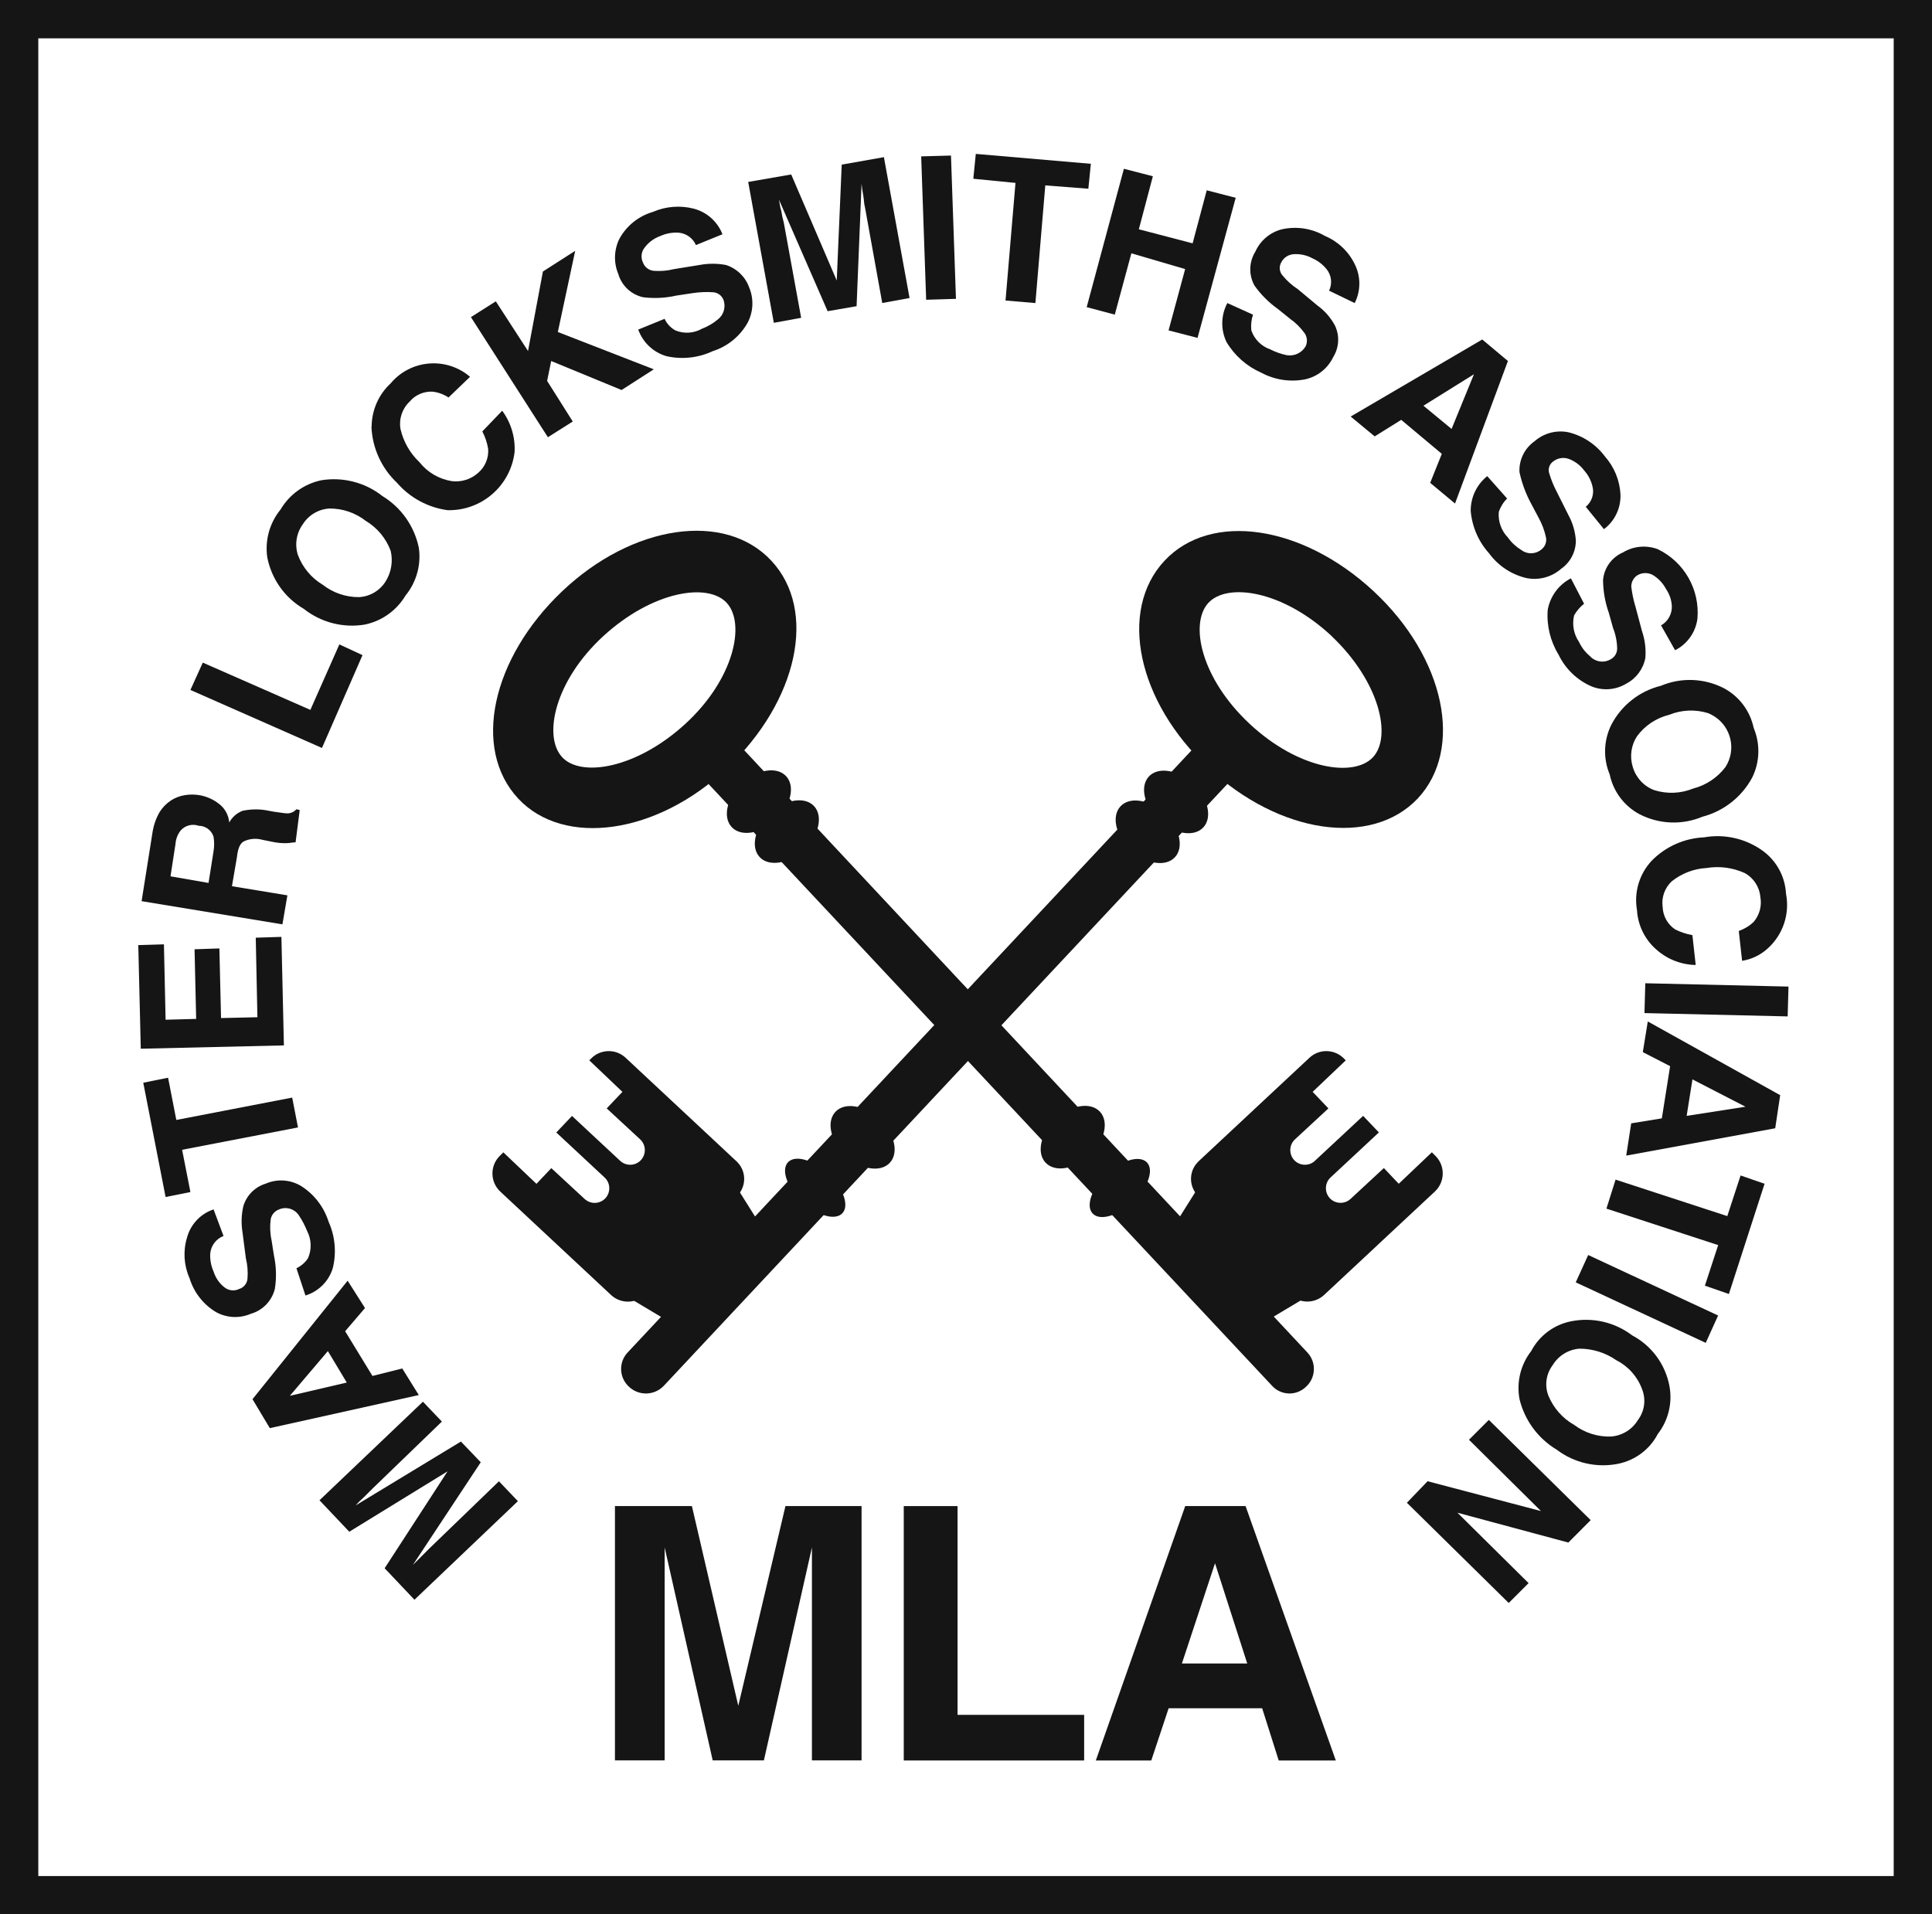 <svg width="111" height="110" viewBox="0 0 111 110" fill="none" xmlns="http://www.w3.org/2000/svg">
<g clip-path="url(#clip0_34_1077)">
<path d="M111 110H0V0H111V110ZM2.2 107.798H108.8V2.203H2.2V107.798Z" fill="#151515"/>
<path d="M20.069 88.015L18.356 86.206L24.299 80.542L25.388 81.683L21.396 85.541L20.919 86.019C20.75 86.165 20.589 86.323 20.442 86.496L26.481 82.832L27.621 84.022L23.72 89.924L24.197 89.447L24.673 88.97L28.666 85.115L29.755 86.257L23.812 91.921L22.099 90.112L25.714 84.543L20.065 88.015H20.069Z" fill="#151515"/>
<path d="M19.925 79.444L18.837 77.634L16.652 80.204L19.929 79.44L19.925 79.444ZM15.504 82.065L14.507 80.398L19.973 73.589L20.97 75.16L19.83 76.493L21.399 79.062L23.111 78.633L24.061 80.16L15.504 82.061V82.065Z" fill="#151515"/>
<path d="M17.026 72.877C17.293 72.752 17.524 72.554 17.693 72.304C17.916 71.801 17.898 71.221 17.645 70.733C17.517 70.418 17.359 70.113 17.169 69.83C16.919 69.456 16.439 69.316 16.028 69.496C15.779 69.588 15.596 69.804 15.552 70.065C15.501 70.462 15.515 70.865 15.6 71.254L15.742 72.157C15.874 72.785 15.893 73.431 15.79 74.063C15.618 74.753 15.094 75.296 14.412 75.49C13.766 75.769 13.03 75.733 12.414 75.395C11.68 74.955 11.138 74.261 10.889 73.442C10.562 72.708 10.511 71.879 10.745 71.111C10.951 70.348 11.523 69.742 12.271 69.492L12.842 71.019C12.421 71.181 12.124 71.57 12.08 72.018C12.058 72.378 12.124 72.737 12.271 73.064C12.384 73.42 12.597 73.736 12.89 73.967C13.132 74.162 13.466 74.202 13.744 74.063C14.019 73.978 14.21 73.732 14.221 73.442C14.25 73.061 14.217 72.675 14.126 72.301L13.935 70.825C13.851 70.318 13.865 69.797 13.983 69.298C14.17 68.681 14.65 68.2 15.266 68.013C15.929 67.723 16.692 67.778 17.312 68.156C18.059 68.633 18.613 69.357 18.881 70.205C19.255 71.041 19.339 71.981 19.119 72.87C18.892 73.622 18.301 74.209 17.55 74.441L17.029 72.866L17.026 72.877Z" fill="#151515"/>
<path d="M8.231 62.213L9.657 61.927L10.13 64.353L16.787 63.068L17.121 64.783L10.463 66.067L10.94 68.494L9.514 68.78L8.231 62.213Z" fill="#151515"/>
<path d="M9.418 54.262L9.514 58.594L11.27 58.546L11.178 54.545L12.604 54.497L12.7 58.498L14.789 58.45L14.694 53.88L16.168 53.833L16.311 60.069L8.088 60.26L7.945 54.306L9.418 54.262Z" fill="#151515"/>
<path d="M9.796 50.353L11.981 50.734L12.267 48.925C12.315 48.642 12.315 48.352 12.267 48.069C12.146 47.699 11.801 47.449 11.413 47.449C11.039 47.317 10.621 47.431 10.368 47.735C10.199 47.956 10.1 48.224 10.082 48.499L9.796 50.353ZM9.18 46.645C9.352 46.377 9.58 46.15 9.847 45.977C10.082 45.834 10.338 45.735 10.61 45.691C10.892 45.643 11.182 45.643 11.464 45.691C11.86 45.761 12.234 45.922 12.553 46.168C12.909 46.425 13.132 46.821 13.172 47.258C13.338 46.95 13.609 46.715 13.935 46.59C14.357 46.498 14.793 46.484 15.218 46.546L15.742 46.642C16.124 46.689 16.362 46.737 16.505 46.737C16.707 46.737 16.897 46.653 17.029 46.498L17.22 46.546L16.982 48.4C16.791 48.4 16.648 48.447 16.505 48.447C16.267 48.455 16.028 48.44 15.794 48.4L15.082 48.257C14.72 48.154 14.331 48.187 13.994 48.352C13.755 48.495 13.66 48.829 13.612 49.255L13.326 50.922L16.512 51.447L16.226 53.113L8.135 51.781L8.755 47.875C8.817 47.438 8.96 47.02 9.184 46.638L9.18 46.645Z" fill="#151515"/>
<path d="M10.94 39.645L11.651 38.074L17.832 40.79L19.497 37.028L20.827 37.644L18.499 42.978L10.94 39.645Z" fill="#151515"/>
<path d="M22.444 31.646C22.177 30.93 21.674 30.325 21.018 29.932C20.421 29.466 19.684 29.212 18.925 29.22C18.301 29.256 17.73 29.594 17.399 30.123C17.029 30.629 16.923 31.286 17.114 31.885C17.381 32.601 17.884 33.206 18.54 33.599C19.137 34.065 19.874 34.319 20.633 34.311C21.256 34.275 21.828 33.937 22.158 33.404C22.485 32.88 22.587 32.245 22.444 31.642V31.646ZM24.061 31.459C24.208 32.446 23.929 33.449 23.298 34.219C22.789 35.075 21.946 35.68 20.97 35.886C19.724 36.099 18.444 35.769 17.451 34.983C16.362 34.348 15.603 33.272 15.357 32.035C15.211 31.048 15.489 30.046 16.12 29.275C16.63 28.412 17.473 27.806 18.452 27.597C19.698 27.392 20.978 27.718 21.971 28.504C23.045 29.157 23.804 30.229 24.061 31.463V31.459Z" fill="#151515"/>
<path d="M21.352 24.506C21.359 23.567 21.751 22.671 22.441 22.032C23.581 20.667 25.615 20.487 26.979 21.628C26.986 21.636 26.997 21.643 27.005 21.651L25.769 22.84C25.498 22.66 25.19 22.546 24.864 22.506C24.354 22.477 23.863 22.686 23.533 23.078C23.108 23.482 22.91 24.07 23.009 24.65C23.177 25.38 23.555 26.041 24.098 26.555C24.556 27.138 25.219 27.527 25.949 27.645C26.503 27.718 27.06 27.542 27.474 27.168C27.874 26.826 28.086 26.312 28.046 25.788C27.987 25.439 27.874 25.101 27.712 24.789L28.853 23.6C29.358 24.286 29.611 25.127 29.564 25.982C29.329 27.92 27.661 29.363 25.711 29.315C24.585 29.161 23.555 28.603 22.811 27.744C21.916 26.9 21.388 25.74 21.341 24.51L21.352 24.506Z" fill="#151515"/>
<path d="M27.056 18.222L28.486 17.315L30.337 20.171L31.192 15.601L33.047 14.412L32.05 19.077L37.563 21.221L35.712 22.41L31.668 20.744L31.434 21.886L32.907 24.22L31.478 25.123L27.056 18.222Z" fill="#151515"/>
<path d="M38.183 18.317C38.311 18.6 38.528 18.835 38.803 18.985C39.297 19.191 39.862 19.154 40.328 18.89C40.654 18.765 40.962 18.589 41.23 18.365C41.581 18.101 41.717 17.635 41.563 17.224C41.468 16.985 41.248 16.82 40.991 16.794C40.595 16.765 40.196 16.783 39.803 16.842L38.854 16.985C38.231 17.128 37.585 17.157 36.951 17.08C36.269 16.93 35.719 16.42 35.525 15.748C35.254 15.105 35.272 14.379 35.573 13.747C35.98 12.984 36.68 12.418 37.512 12.176C38.245 11.857 39.066 11.791 39.84 11.985C40.603 12.18 41.222 12.727 41.508 13.461L39.983 14.081C39.807 13.678 39.422 13.406 38.986 13.369C38.627 13.347 38.267 13.413 37.941 13.56C37.582 13.688 37.266 13.92 37.035 14.228C36.841 14.47 36.804 14.804 36.94 15.083C37.035 15.348 37.277 15.535 37.56 15.561C37.945 15.59 38.337 15.561 38.711 15.465L40.185 15.227C40.691 15.131 41.208 15.131 41.71 15.227C42.329 15.425 42.821 15.902 43.041 16.511C43.319 17.172 43.286 17.925 42.945 18.56C42.505 19.331 41.794 19.91 40.947 20.178C40.115 20.568 39.18 20.667 38.286 20.465C37.534 20.245 36.933 19.676 36.669 18.938L38.179 18.321L38.183 18.317Z" fill="#151515"/>
<path d="M48.36 9.46L50.783 9.03L52.257 17.124L50.688 17.411L49.691 11.886C49.643 11.743 49.643 11.504 49.596 11.218C49.552 10.998 49.519 10.774 49.5 10.55L49.214 17.594L47.55 17.881L44.745 11.453C44.793 11.596 44.793 11.835 44.888 12.121C44.921 12.345 44.969 12.569 45.031 12.789L46.029 18.262L44.459 18.549L42.986 10.454L45.457 10.025L48.074 16.119L48.36 9.452V9.46Z" fill="#151515"/>
<path d="M54.923 17.172L53.211 17.224L52.925 8.986L54.637 8.938L54.923 17.172Z" fill="#151515"/>
<path d="M62.673 9.412L62.53 10.844L60.055 10.653L59.487 17.414L57.771 17.268L58.343 10.51L55.92 10.271L56.063 8.843L62.673 9.412Z" fill="#151515"/>
<path d="M62.434 17.649L64.572 9.698L66.236 10.128L65.43 13.175L68.52 13.982L69.331 10.935L70.995 11.365L68.803 19.415L67.138 18.985L68.091 15.461L65.001 14.555L64.048 18.079L62.434 17.649Z" fill="#151515"/>
<path d="M71.989 18.079C71.893 18.369 71.86 18.677 71.893 18.985C72.069 19.499 72.472 19.9 72.982 20.076C73.283 20.23 73.602 20.34 73.932 20.41C74.368 20.48 74.804 20.274 75.02 19.885C75.123 19.654 75.105 19.386 74.973 19.173C74.738 18.839 74.448 18.549 74.118 18.317L73.407 17.745C72.89 17.378 72.443 16.926 72.076 16.412C71.736 15.803 71.754 15.054 72.124 14.459C72.41 13.821 72.971 13.347 73.649 13.175C74.493 12.987 75.376 13.123 76.12 13.556C76.868 13.872 77.477 14.445 77.832 15.175C78.188 15.88 78.188 16.71 77.832 17.414L76.359 16.702C76.556 16.299 76.501 15.814 76.216 15.465C75.999 15.197 75.724 14.984 75.409 14.845C75.075 14.661 74.698 14.581 74.32 14.606C74.016 14.628 73.745 14.808 73.609 15.083C73.47 15.333 73.506 15.641 73.704 15.847C73.946 16.144 74.236 16.401 74.558 16.61L75.699 17.561C76.113 17.862 76.454 18.251 76.696 18.703C76.975 19.283 76.938 19.966 76.6 20.513C76.289 21.17 75.691 21.643 74.984 21.797C74.126 21.966 73.235 21.83 72.465 21.416C71.633 21.052 70.933 20.436 70.467 19.654C70.126 18.942 70.144 18.112 70.515 17.414L71.985 18.079H71.989Z" fill="#151515"/>
<path d="M81.781 23.313L83.398 24.646L84.684 21.504L81.781 23.313ZM85.161 19.507L86.635 20.744L83.596 28.933L82.169 27.744L82.837 26.078L80.505 24.125L78.98 25.075L77.601 23.934L85.161 19.507Z" fill="#151515"/>
<path d="M86.587 28.647C86.371 28.86 86.21 29.124 86.111 29.411C86.063 29.954 86.254 30.494 86.635 30.886C86.836 31.173 87.097 31.415 87.397 31.599C87.753 31.87 88.252 31.852 88.585 31.551C88.779 31.389 88.871 31.132 88.823 30.883C88.736 30.483 88.593 30.097 88.394 29.741L87.966 28.933C87.658 28.364 87.434 27.755 87.298 27.124C87.265 26.43 87.588 25.766 88.156 25.362C88.688 24.892 89.41 24.697 90.107 24.837C90.942 25.039 91.683 25.527 92.2 26.217C92.739 26.823 93.058 27.594 93.102 28.405C93.131 29.187 92.779 29.936 92.152 30.405L91.108 29.121C91.459 28.834 91.61 28.368 91.489 27.931C91.408 27.594 91.243 27.285 91.012 27.028C90.785 26.724 90.47 26.489 90.107 26.36C89.817 26.265 89.494 26.32 89.252 26.503C89.018 26.658 88.919 26.951 89.014 27.215C89.124 27.579 89.267 27.928 89.443 28.262L90.11 29.594C90.36 30.049 90.506 30.552 90.539 31.07C90.536 31.716 90.217 32.322 89.685 32.689C89.139 33.166 88.398 33.361 87.687 33.214C86.825 33.008 86.067 32.502 85.546 31.786C84.941 31.114 84.574 30.259 84.497 29.359C84.49 28.581 84.842 27.843 85.447 27.359L86.587 28.643V28.647Z" fill="#151515"/>
<path d="M91.008 34.693C90.778 34.877 90.583 35.1 90.437 35.361C90.312 35.89 90.415 36.444 90.722 36.888C90.865 37.2 91.078 37.479 91.342 37.696C91.643 38.033 92.138 38.114 92.53 37.887C92.765 37.769 92.911 37.531 92.911 37.266C92.904 36.859 92.823 36.455 92.673 36.077L92.435 35.222C92.218 34.608 92.105 33.966 92.101 33.316C92.167 32.623 92.603 32.021 93.241 31.745C93.842 31.378 94.579 31.308 95.239 31.554C96.761 32.281 97.67 33.874 97.523 35.552C97.421 36.33 96.94 37.009 96.24 37.362L95.433 35.934C95.826 35.714 96.064 35.291 96.053 34.843C96.038 34.484 95.921 34.139 95.719 33.845C95.543 33.511 95.28 33.232 94.957 33.037C94.689 32.894 94.367 32.894 94.103 33.037C93.864 33.177 93.722 33.43 93.722 33.706C93.769 34.091 93.846 34.476 93.96 34.847L94.341 36.275C94.51 36.767 94.572 37.285 94.532 37.802C94.414 38.434 94.011 38.98 93.443 39.278C92.823 39.656 92.061 39.711 91.397 39.421C90.583 39.058 89.927 38.415 89.542 37.611C89.069 36.84 88.853 35.941 88.922 35.042C89.062 34.264 89.553 33.595 90.253 33.232L91.012 34.693H91.008Z" fill="#151515"/>
<path d="M95.049 45.404C95.782 45.632 96.57 45.599 97.281 45.309C98.022 45.118 98.674 44.681 99.136 44.072C99.763 43.092 99.477 41.792 98.498 41.165C98.385 41.091 98.264 41.029 98.135 40.977C97.402 40.75 96.614 40.783 95.899 41.073C95.155 41.256 94.499 41.693 94.048 42.31C93.71 42.831 93.623 43.477 93.809 44.072C93.989 44.685 94.447 45.181 95.045 45.404H95.049ZM94.194 46.785C93.314 46.315 92.688 45.478 92.482 44.498C92.097 43.576 92.134 42.534 92.578 41.642C93.164 40.519 94.202 39.704 95.43 39.403C96.596 38.914 97.919 38.966 99.045 39.546C99.925 40.016 100.551 40.853 100.757 41.833C101.142 42.754 101.109 43.797 100.665 44.689C100.064 45.797 99.034 46.608 97.813 46.928C96.643 47.42 95.32 47.365 94.194 46.785Z" fill="#151515"/>
<path d="M101.329 48.928C102.095 49.508 102.564 50.397 102.612 51.355C102.839 52.515 102.44 53.708 101.563 54.497C101.153 54.875 100.639 55.121 100.09 55.209L99.899 53.495C100.218 53.381 100.511 53.205 100.757 52.97C101.09 52.577 101.233 52.052 101.138 51.542C101.087 50.958 100.749 50.441 100.233 50.162C99.547 49.853 98.788 49.754 98.047 49.876C97.318 49.916 96.621 50.184 96.049 50.639C95.642 51.017 95.448 51.568 95.525 52.115C95.543 52.632 95.808 53.113 96.236 53.4C96.552 53.561 96.889 53.671 97.234 53.734L97.424 55.448C96.581 55.433 95.767 55.11 95.14 54.541C94.495 53.968 94.103 53.165 94.051 52.302C93.868 51.267 94.187 50.21 94.906 49.446C95.701 48.642 96.772 48.165 97.901 48.114C99.103 47.901 100.343 48.194 101.321 48.921L101.329 48.928Z" fill="#151515"/>
<path d="M94.48 58.212L94.528 56.498L102.755 56.689L102.707 58.403L94.48 58.212Z" fill="#151515"/>
<path d="M97.237 62.022L96.904 64.118L100.284 63.593L97.237 62.022ZM102.278 62.925L101.992 64.831L93.432 66.402L93.718 64.548L95.478 64.261L95.954 61.262L94.385 60.455L94.671 58.693L102.278 62.929V62.925Z" fill="#151515"/>
<path d="M99.331 74.353L97.952 73.875L98.715 71.544L92.295 69.448L92.82 67.782L99.239 69.878L100.002 67.543L101.38 68.02L99.331 74.353Z" fill="#151515"/>
<path d="M90.532 73.684L91.247 72.113L98.711 75.59L98 77.161L90.532 73.684Z" fill="#151515"/>
<path d="M88.966 80.208C89.26 80.912 89.777 81.5 90.44 81.874C91.056 82.337 91.811 82.575 92.581 82.542C93.212 82.487 93.78 82.135 94.106 81.591C94.488 81.085 94.576 80.421 94.345 79.829C94.081 79.106 93.556 78.512 92.871 78.163C92.244 77.726 91.496 77.491 90.73 77.495C90.099 77.55 89.531 77.902 89.205 78.446C88.823 78.952 88.732 79.62 88.966 80.208ZM87.302 80.398C87.119 79.426 87.361 78.42 87.969 77.638C88.435 76.75 89.271 76.122 90.253 75.924C91.489 75.674 92.772 75.968 93.773 76.731C94.891 77.322 95.679 78.391 95.914 79.635C96.097 80.608 95.855 81.614 95.247 82.395C94.785 83.284 93.945 83.911 92.963 84.11C91.727 84.356 90.448 84.062 89.443 83.302C88.369 82.66 87.599 81.614 87.302 80.398Z" fill="#151515"/>
<path d="M91.39 87.347L90.107 88.636L83.735 86.921L87.823 90.967L86.682 92.108L80.831 86.349L82.019 85.112L88.534 86.826L84.398 82.729L85.539 81.588L91.39 87.347Z" fill="#151515"/>
<path d="M45.127 86.54H49.5V101.153H46.648V88.918L43.888 101.153H40.947L38.187 88.918V101.153H35.331V86.54H39.752L42.417 98.015L45.127 86.54Z" fill="#151515"/>
<path d="M51.924 86.54H55.014V98.536H62.288V101.157H51.924V86.54Z" fill="#151515"/>
<path d="M67.901 95.585H71.659L69.807 89.825L67.904 95.585H67.901ZM68.091 86.54H71.563L76.747 101.157H73.466L72.516 98.158H67.142L66.145 101.157H62.959L68.095 86.54H68.091Z" fill="#151515"/>
<path d="M76.509 36.55C73.704 33.929 70.515 33.456 69.422 34.645C68.333 35.835 68.993 38.977 71.802 41.598C74.606 44.215 77.796 44.692 78.888 43.503C79.977 42.314 79.266 39.171 76.509 36.554V36.55ZM69.422 44.12C65.335 40.313 64.238 35.075 66.904 32.222C69.565 29.37 74.844 30.174 78.932 33.984C83.02 37.795 84.116 43.029 81.454 45.882C78.793 48.69 73.514 47.93 69.426 44.12H69.422Z" fill="#151515"/>
<path d="M64.378 46.33C64.916 45.753 66.053 45.944 66.915 46.752C67.776 47.559 68.04 48.682 67.501 49.259C66.962 49.835 65.826 49.644 64.964 48.837C64.103 48.029 63.839 46.906 64.378 46.33Z" fill="#151515"/>
<path d="M47.997 63.887C48.536 63.311 49.673 63.502 50.534 64.309C51.396 65.117 51.66 66.24 51.121 66.816C50.582 67.393 49.445 67.202 48.584 66.394C47.722 65.587 47.458 64.463 47.997 63.887Z" fill="#151515"/>
<path d="M45.273 66.783C45.688 66.343 46.721 66.64 47.583 67.448C48.444 68.255 48.811 69.269 48.397 69.713C47.983 70.153 46.949 69.856 46.087 69.048C45.226 68.241 44.859 67.228 45.273 66.783Z" fill="#151515"/>
<path d="M66.009 44.615C66.548 44.039 67.684 44.23 68.546 45.037C69.407 45.845 69.671 46.968 69.133 47.545C68.594 48.121 67.457 47.93 66.596 47.122C65.734 46.315 65.47 45.192 66.009 44.615Z" fill="#151515"/>
<path d="M36.137 79.683C35.573 79.169 35.532 78.295 36.042 77.733C36.057 77.715 36.071 77.7 36.09 77.682L68.99 42.548C69.503 41.983 70.372 41.943 70.936 42.453C70.955 42.468 70.969 42.483 70.984 42.501C71.549 43.015 71.589 43.885 71.079 44.45C71.065 44.468 71.05 44.483 71.032 44.498L38.135 79.631C37.596 80.197 36.698 80.219 36.134 79.679L36.137 79.683Z" fill="#151515"/>
<path d="M42.322 66.736L35.95 60.785C35.386 60.249 34.491 60.271 33.952 60.833L33.857 60.928L35.76 62.738L34.858 63.689L36.761 65.451C37.109 65.755 37.145 66.288 36.841 66.64C36.537 66.989 36.005 67.026 35.653 66.721C35.642 66.71 35.631 66.699 35.62 66.692L32.863 64.122L31.962 65.073L34.718 67.642C35.067 67.947 35.103 68.479 34.799 68.832C34.495 69.18 33.963 69.217 33.611 68.912C33.6 68.901 33.589 68.89 33.578 68.883L31.675 67.121L30.821 68.024L28.919 66.214L28.68 66.453C28.145 67.018 28.167 67.914 28.728 68.454L35.1 74.404C35.664 74.94 36.559 74.918 37.098 74.356L42.329 68.74C42.879 68.211 42.901 67.338 42.373 66.787C42.359 66.772 42.344 66.754 42.326 66.739L42.322 66.736Z" fill="#151515"/>
<path d="M42.318 68.211L43.605 70.26L38.326 75.876L35.855 74.4L42.318 68.211Z" fill="#151515"/>
<path d="M32.288 43.499C33.377 44.689 36.566 44.167 39.374 41.594C42.179 39.021 42.846 35.835 41.754 34.642C40.661 33.452 37.475 33.974 34.667 36.547C31.863 39.12 31.195 42.303 32.288 43.496V43.499ZM29.769 45.882C27.108 43.026 28.244 37.835 32.288 33.984C36.335 30.134 41.658 29.363 44.316 32.219C46.978 35.075 45.842 40.265 41.798 44.116C37.75 47.967 32.383 48.69 29.769 45.882Z" fill="#151515"/>
<path d="M44.232 46.741C45.094 45.933 46.23 45.742 46.769 46.319C47.308 46.895 47.044 48.018 46.182 48.826C45.321 49.633 44.184 49.824 43.645 49.248C43.107 48.672 43.37 47.548 44.232 46.741Z" fill="#151515"/>
<path d="M60.656 64.298C61.518 63.491 62.654 63.3 63.193 63.876C63.732 64.452 63.468 65.576 62.607 66.383C61.745 67.191 60.609 67.382 60.07 66.805C59.531 66.229 59.795 65.106 60.656 64.298Z" fill="#151515"/>
<path d="M63.589 67.463C64.451 66.655 65.485 66.354 65.899 66.798C66.313 67.239 65.947 68.252 65.085 69.063C64.224 69.871 63.19 70.171 62.776 69.727C62.361 69.287 62.728 68.274 63.589 67.463Z" fill="#151515"/>
<path d="M42.626 45.019C43.488 44.211 44.624 44.021 45.163 44.597C45.702 45.173 45.438 46.297 44.577 47.104C43.715 47.912 42.579 48.102 42.04 47.526C41.501 46.95 41.765 45.827 42.626 45.019Z" fill="#151515"/>
<path d="M75.035 79.683C75.6 79.169 75.64 78.295 75.13 77.733C75.116 77.715 75.101 77.7 75.083 77.682L42.234 42.548C41.721 41.983 40.852 41.943 40.287 42.453C40.269 42.468 40.254 42.483 40.24 42.501C39.675 43.015 39.635 43.885 40.144 44.45C40.159 44.468 40.174 44.483 40.192 44.498L73.088 79.631C73.598 80.186 74.46 80.219 75.013 79.705C75.024 79.697 75.031 79.686 75.042 79.679L75.035 79.683Z" fill="#151515"/>
<path d="M68.854 66.736L75.226 60.785C75.79 60.249 76.685 60.271 77.224 60.833L77.319 60.928L75.416 62.738L76.322 63.689L74.419 65.451C74.071 65.755 74.034 66.288 74.338 66.64C74.643 66.989 75.174 67.026 75.526 66.721C75.537 66.71 75.548 66.699 75.559 66.688L78.316 64.118L79.222 65.069L76.465 67.639C76.117 67.943 76.08 68.476 76.384 68.828C76.689 69.177 77.22 69.213 77.572 68.909C77.583 68.898 77.594 68.887 77.605 68.879L79.508 67.117L80.362 68.02L82.265 66.211L82.503 66.449C83.038 67.015 83.016 67.91 82.455 68.45L76.084 74.4C75.519 74.936 74.624 74.914 74.085 74.353L68.854 68.736C68.304 68.208 68.282 67.334 68.81 66.783C68.825 66.769 68.839 66.75 68.858 66.736H68.854Z" fill="#151515"/>
<path d="M68.854 68.211L67.567 70.26L72.802 75.876L75.273 74.4L68.854 68.211Z" fill="#151515"/>
</g>
<defs>
<clipPath id="clip0_34_1077">
<rect width="111" height="110" fill="white"/>
</clipPath>
</defs>
</svg>

